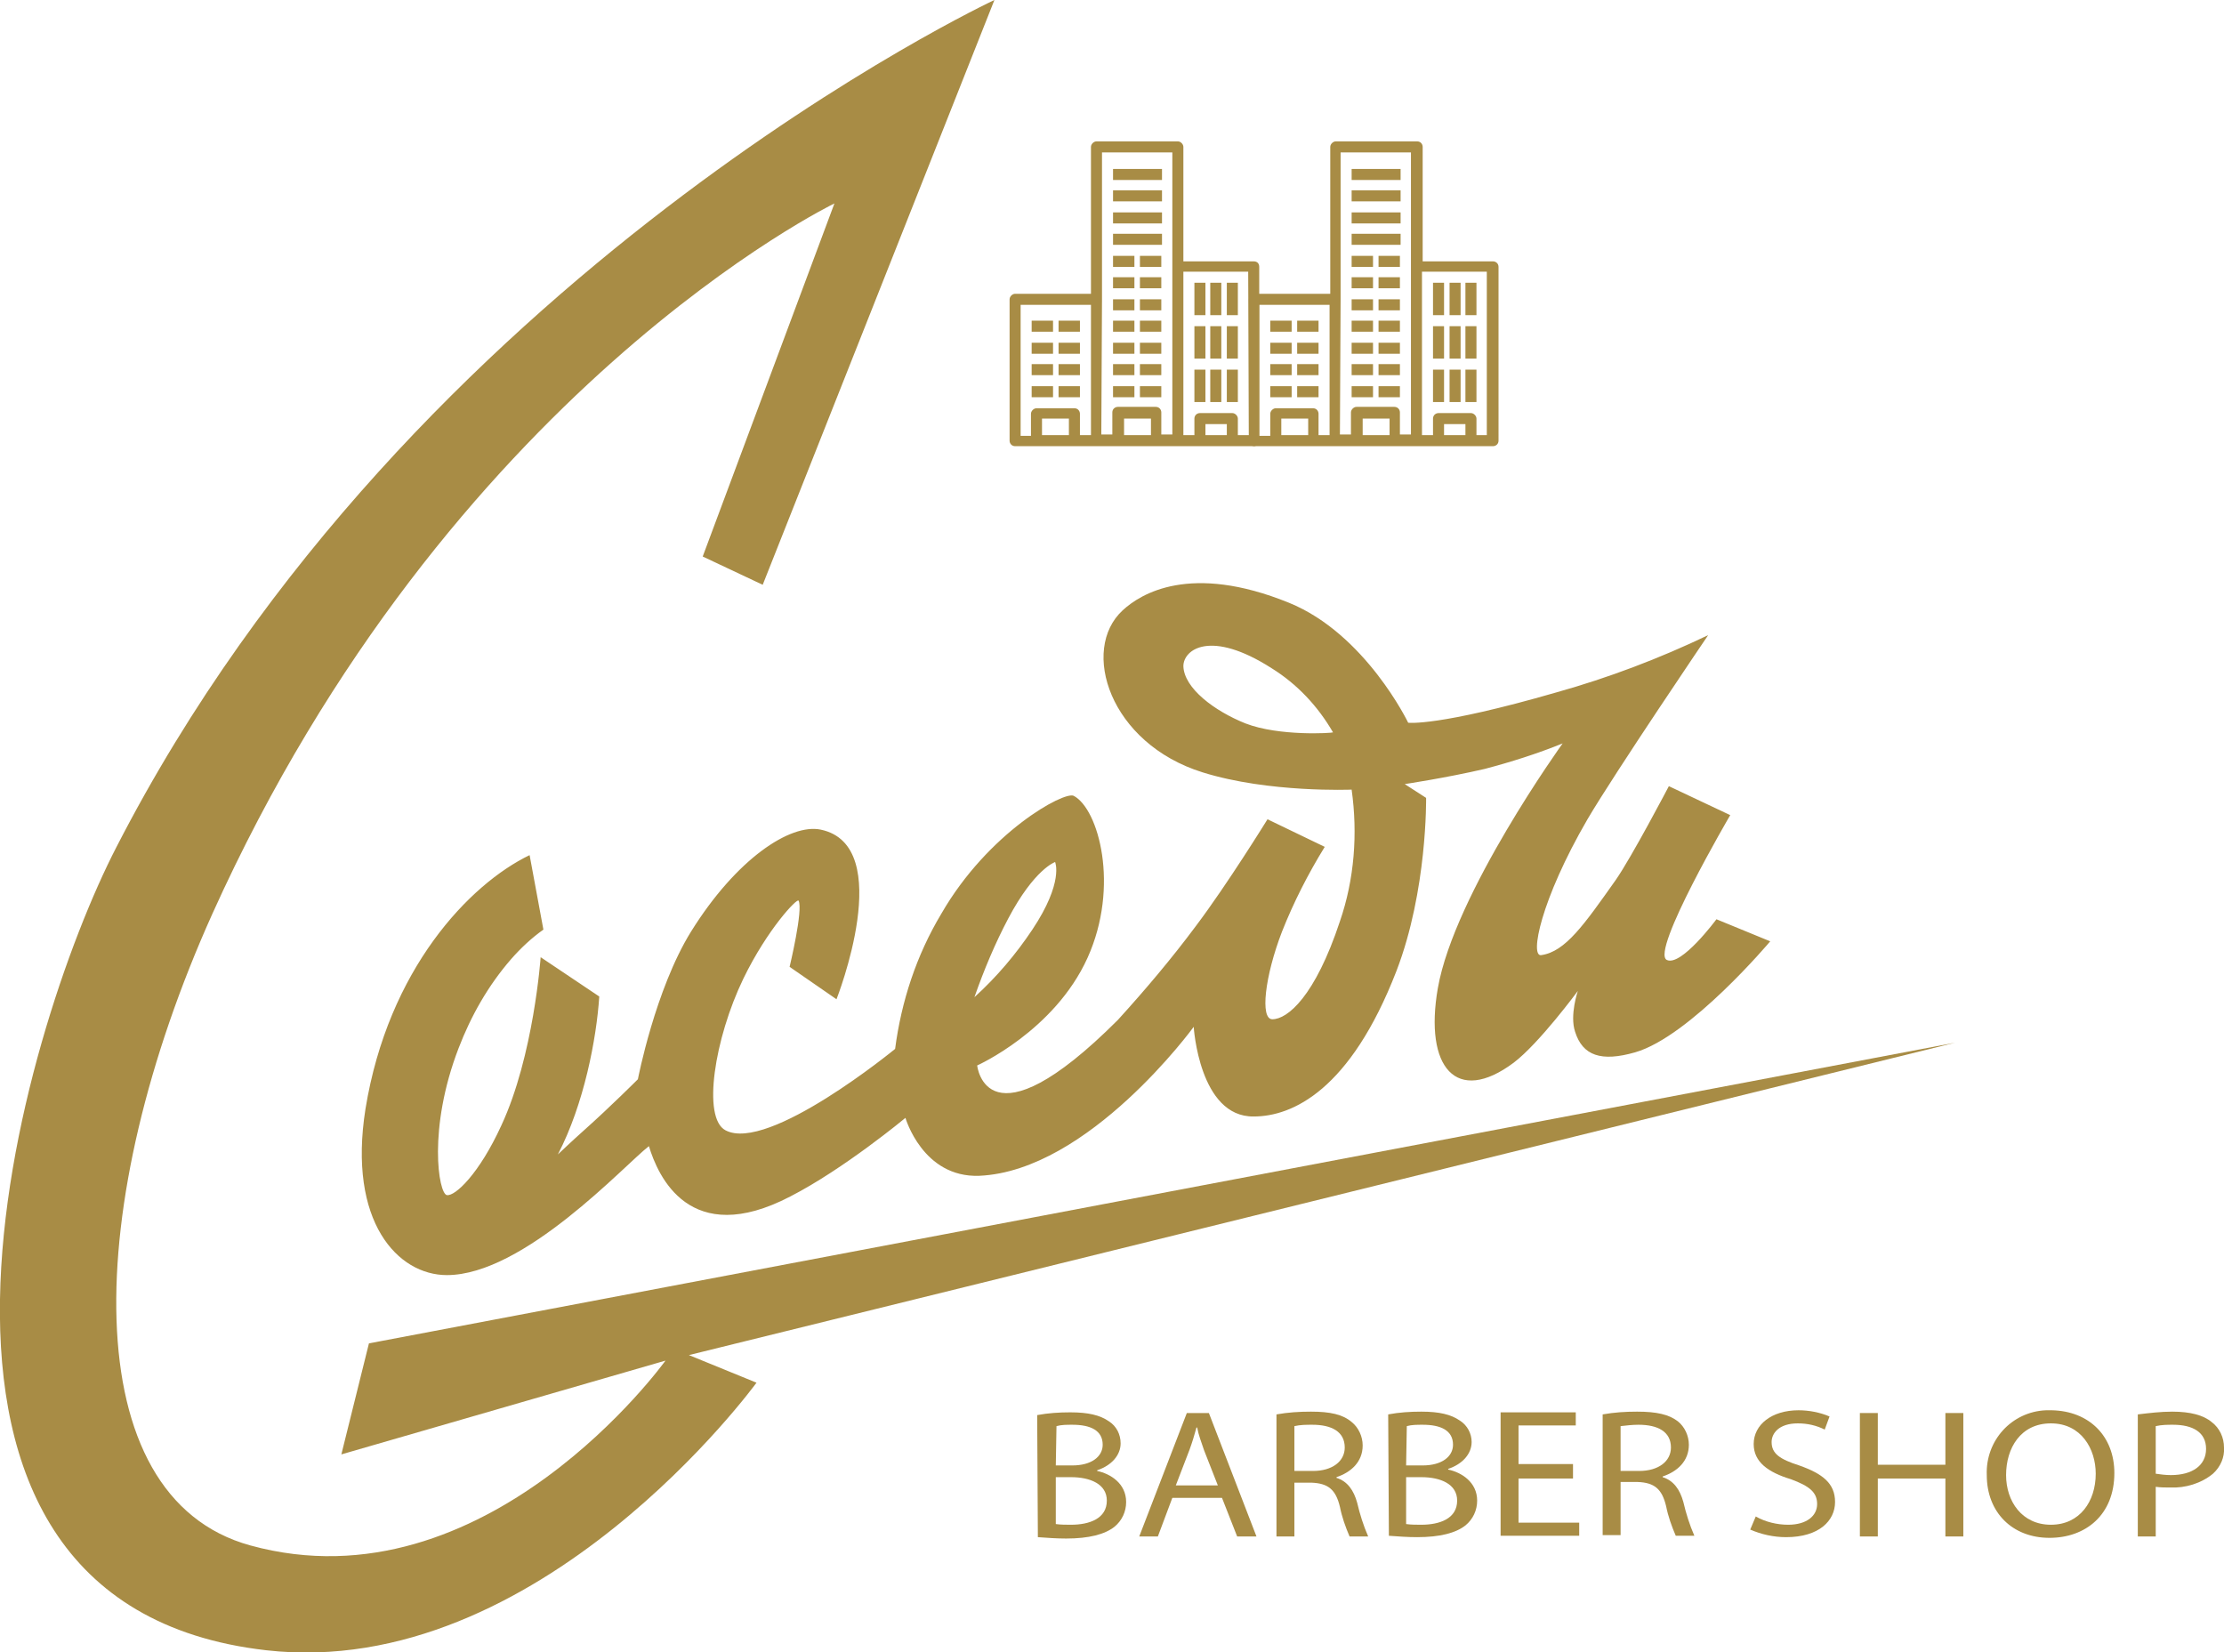 <?xml version="1.0" encoding="UTF-8"?> <!-- Generator: Adobe Illustrator 24.0.2, SVG Export Plug-In . SVG Version: 6.00 Build 0) --> <svg xmlns="http://www.w3.org/2000/svg" xmlns:xlink="http://www.w3.org/1999/xlink" id="Слой_1" x="0px" y="0px" viewBox="0 0 322.5 239.6" style="enable-background:new 0 0 322.5 239.6;" xml:space="preserve"> <style type="text/css"> .st0{fill:#A88C45;} </style> <g id="Слой_2_1_"> <g id="Слой_1-2"> <path class="st0" d="M248.9,133.3c0,0-5.1,6.9-7.2,5.9c-2.4-1.2,9.2-21,9.2-21L242,114c0,0-5.4,10.3-7.7,13.6 c-4.6,6.5-7.3,10.4-10.8,10.9c-1.7,0.3-0.1-8,6.7-19.7c4-6.8,17.5-26.7,17.5-26.7c-7.1,3.4-14.5,6.2-22,8.3 c-17.3,5-21.5,4.4-21.5,4.4s-6.2-12.9-17.3-17.4c-14.3-5.8-21.5-1.3-24.1,1.1c-6.2,5.7-1.9,19.3,11.6,23.5 c9.6,3,21.6,2.5,21.6,2.5c0.9,6.4,0.4,13-1.7,19.1c-3.6,10.9-7.6,14.2-9.8,14.2c-1.8,0-1.1-6.2,1.4-12.7c1.7-4.3,3.8-8.4,6.2-12.3 l-8.3-4c0,0-5.8,9.4-10.4,15.5c-3.5,4.7-7.3,9.2-11.3,13.6c-19.1,19.1-20.4,6.6-20.4,6.6s11.2-5,16-15.6c4.7-10.4,1.6-21.6-2-23.5 c-1.4-0.7-12.4,5.3-19.2,17.1c-3.6,6-5.8,12.7-6.7,19.6c0,0-18.4,15.1-24.6,11.8c-3.4-1.8-1.6-13.3,2.6-22 c3.5-7.2,7.8-11.7,8-11.3c0.7,1.3-1.3,9.6-1.3,9.6l6.8,4.7c0,0,8.8-22.3-2.3-24.6c-4.4-0.9-12.2,4.2-18.8,14.8 c-5.2,8.4-7.7,21.4-7.7,21.4s-4,4-7.7,7.3c-1.8,1.6-3.9,3.6-3.9,3.6c3.8-7.3,5.6-16.8,6-22.9l-8.5-5.7c0,0-1,14.3-5.7,24.4 c-3.2,7-6.7,10.3-7.9,10.1s-2.8-9.6,1.7-21.3c1.8-4.7,4.3-9.1,7.6-12.9c1.4-1.6,3-3.1,4.7-4.3l-2-10.8 c-8.7,4.2-20.5,16.5-23.8,36.8c-2.6,16.4,4.7,24.1,11.8,24.1c11.2,0,25.8-16,29.3-18.7c1.3,4.3,5.9,14.9,20.5,7.3 c7.8-4,16.7-11.4,16.7-11.4s2.5,8.7,10.7,8.4c15.9-0.7,31.1-21.6,31.1-21.6s0.8,13.1,8.7,13c5.6,0,14-3.8,20.7-21.1 c4.5-11.7,4.3-25.1,4.3-25.1l-3.1-2c0,0,6-0.9,11.6-2.2c3.8-1,7.6-2.2,11.3-3.7c0,0-15.7,21.8-18.1,35.5c-2,11.5,2.7,17,11,10.8 c3.7-2.8,9.3-10.4,9.3-10.4s-1.2,3.5-0.4,5.9c1.1,3.5,3.8,4.4,8.7,3c8-2.3,19.6-16.1,19.6-16.1L248.9,133.3z M180.6,104.9 c-4.5-1.8-8.9-5.1-9-8.3c0-2.4,3.9-5.4,12.8,0.3c3.7,2.3,6.7,5.5,8.9,9.3C193.2,106.3,185.5,106.8,180.6,104.9z M146.2,133.2 c3.8-7.2,6.8-8.2,6.8-8.2s1.3,2.9-3.3,9.8c-2.4,3.6-5.2,6.9-8.4,9.8C142.7,140.6,144.3,136.8,146.2,133.2z"></path> <path class="st0" d="M99.9,196.5l183.6-45.3l-230,43.6l-4,16.1l47-13.6c0,0-26,36.2-60.2,26.8c-25.5-7-24.4-49.6-5.5-91.6 c34.3-76,90.2-103,90.2-103l-19.1,51.2l8.7,4.1L144.2,0c0,0-84.5,39.5-127.3,122.8C3.2,149.3-21.7,232.4,38.6,239.3 c39.6,4.5,71.1-38.8,71.1-38.8L99.9,196.5z"></path> <rect x="149.6" y="46.5" class="st0" width="3.1" height="1.6"></rect> <rect x="161.4" y="46.5" class="st0" width="3.1" height="1.6"></rect> <rect x="161.4" y="43.4" class="st0" width="3.1" height="1.6"></rect> <rect x="161.4" y="40.2" class="st0" width="3.1" height="1.6"></rect> <rect x="161.4" y="37.1" class="st0" width="3.1" height="1.6"></rect> <rect x="161.4" y="33.9" class="st0" width="7.1" height="1.6"></rect> <rect x="161.4" y="30.8" class="st0" width="7.1" height="1.6"></rect> <rect x="161.4" y="27.6" class="st0" width="7.1" height="1.6"></rect> <rect x="161.4" y="24.5" class="st0" width="7.1" height="1.6"></rect> <rect x="149.6" y="49.7" class="st0" width="3.1" height="1.6"></rect> <rect x="161.4" y="49.7" class="st0" width="3.1" height="1.6"></rect> <rect x="149.6" y="52.8" class="st0" width="3.1" height="1.6"></rect> <rect x="161.4" y="52.8" class="st0" width="3.1" height="1.6"></rect> <rect x="149.6" y="56" class="st0" width="3.1" height="1.6"></rect> <rect x="161.4" y="56" class="st0" width="3.1" height="1.6"></rect> <rect x="153.5" y="46.5" class="st0" width="3.1" height="1.6"></rect> <rect x="165.3" y="46.5" class="st0" width="3.1" height="1.6"></rect> <rect x="165.3" y="43.4" class="st0" width="3.1" height="1.6"></rect> <rect x="165.3" y="40.2" class="st0" width="3.1" height="1.6"></rect> <rect x="165.3" y="37.1" class="st0" width="3.1" height="1.6"></rect> <rect x="153.5" y="49.7" class="st0" width="3.1" height="1.6"></rect> <rect x="165.3" y="49.7" class="st0" width="3.1" height="1.6"></rect> <rect x="153.5" y="52.8" class="st0" width="3.1" height="1.6"></rect> <rect x="165.3" y="52.8" class="st0" width="3.1" height="1.6"></rect> <rect x="153.5" y="56" class="st0" width="3.1" height="1.6"></rect> <rect x="165.3" y="56" class="st0" width="3.1" height="1.6"></rect> <path class="st0" d="M181.8,37.9h-10.2V21.3c0-0.4-0.4-0.8-0.8-0.8H159c-0.4,0-0.8,0.4-0.8,0.8v21.3h-11c-0.4,0-0.8,0.4-0.8,0.8 v20.5c0,0.4,0.3,0.8,0.8,0.8l0,0h34.6c0.4,0,0.8-0.3,0.8-0.8V38.7C182.6,38.2,182.3,37.9,181.8,37.9L181.8,37.9z M148,44.2h10.2 v18.9h-1.6V60c0-0.4-0.3-0.8-0.8-0.8l0,0h-5.5c-0.4,0-0.8,0.4-0.8,0.8v3.2H148V44.2z M151.1,63.1v-2.4h3.9v2.4H151.1z M159.8,43.4 V22.1H170V63h-1.6v-3.2c0-0.4-0.3-0.8-0.8-0.8l0,0h-5.5c-0.4,0-0.8,0.3-0.8,0.8l0,0V63h-1.6L159.8,43.4z M163,63.1v-2.4h3.9v2.4 H163z M174.8,63.1v-1.6h3.1v1.6H174.8z M181.1,63.1h-1.6v-2.4c0-0.4-0.4-0.8-0.8-0.8H174c-0.4,0-0.8,0.3-0.8,0.8l0,0v2.4h-1.6 V39.4h9.4L181.1,63.1z"></path> <rect x="173.2" y="41" class="st0" width="1.6" height="4.7"></rect> <rect x="173.2" y="47.3" class="st0" width="1.6" height="4.7"></rect> <rect x="173.2" y="53.6" class="st0" width="1.6" height="4.7"></rect> <rect x="177.9" y="41" class="st0" width="1.6" height="4.7"></rect> <rect x="177.9" y="47.3" class="st0" width="1.6" height="4.7"></rect> <rect x="177.9" y="53.6" class="st0" width="1.6" height="4.7"></rect> <rect x="175.5" y="41" class="st0" width="1.6" height="4.7"></rect> <rect x="175.5" y="47.3" class="st0" width="1.6" height="4.7"></rect> <rect x="175.5" y="53.6" class="st0" width="1.6" height="4.7"></rect> <rect x="184.2" y="46.5" class="st0" width="3.1" height="1.6"></rect> <rect x="196" y="46.5" class="st0" width="3.1" height="1.6"></rect> <rect x="196" y="43.4" class="st0" width="3.1" height="1.6"></rect> <rect x="196" y="40.2" class="st0" width="3.1" height="1.6"></rect> <rect x="196" y="37.1" class="st0" width="3.1" height="1.6"></rect> <rect x="196" y="33.9" class="st0" width="7.1" height="1.6"></rect> <rect x="196" y="30.8" class="st0" width="7.1" height="1.6"></rect> <rect x="196" y="27.6" class="st0" width="7.1" height="1.6"></rect> <rect x="196" y="24.5" class="st0" width="7.1" height="1.6"></rect> <rect x="184.2" y="49.7" class="st0" width="3.1" height="1.6"></rect> <rect x="196" y="49.7" class="st0" width="3.1" height="1.6"></rect> <rect x="184.2" y="52.8" class="st0" width="3.1" height="1.6"></rect> <rect x="196" y="52.8" class="st0" width="3.1" height="1.6"></rect> <rect x="184.2" y="56" class="st0" width="3.1" height="1.6"></rect> <rect x="196" y="56" class="st0" width="3.1" height="1.6"></rect> <rect x="188.1" y="46.5" class="st0" width="3.1" height="1.6"></rect> <rect x="199.9" y="46.5" class="st0" width="3.1" height="1.6"></rect> <rect x="199.9" y="43.4" class="st0" width="3.1" height="1.6"></rect> <rect x="199.9" y="40.2" class="st0" width="3.1" height="1.6"></rect> <rect x="199.9" y="37.1" class="st0" width="3.1" height="1.6"></rect> <rect x="188.1" y="49.7" class="st0" width="3.1" height="1.6"></rect> <rect x="199.9" y="49.7" class="st0" width="3.1" height="1.6"></rect> <rect x="188.1" y="52.8" class="st0" width="3.1" height="1.6"></rect> <rect x="199.9" y="52.8" class="st0" width="3.1" height="1.6"></rect> <rect x="188.1" y="56" class="st0" width="3.1" height="1.6"></rect> <rect x="199.9" y="56" class="st0" width="3.1" height="1.6"></rect> <path class="st0" d="M216.5,37.9h-10.2V21.3c0-0.4-0.3-0.8-0.8-0.8h-11.8c-0.4,0-0.8,0.4-0.8,0.8v21.3h-11c-0.4,0-0.8,0.4-0.8,0.8 v20.5c0,0.4,0.3,0.8,0.8,0.8l0,0h34.6c0.4,0,0.8-0.3,0.8-0.8V38.7C217.3,38.2,216.9,37.9,216.5,37.9L216.5,37.9z M182.6,44.2h10.2 v18.9h-1.6V60c0-0.4-0.3-0.8-0.8-0.8l0,0H185c-0.4,0-0.8,0.4-0.8,0.8v3.2h-1.6L182.6,44.2z M185.8,63.1v-2.4h3.9v2.4H185.8z M194.4,43.4V22.1h10.2V63H203v-3.2c0-0.4-0.3-0.8-0.8-0.8l0,0h-5.5c-0.4,0-0.8,0.4-0.8,0.8V63h-1.6L194.4,43.4z M197.6,63.1v-2.4 h3.9v2.4H197.6z M209.4,63.1v-1.6h3.1v1.6H209.4z M215.7,63.1h-1.6v-2.4c0-0.4-0.4-0.8-0.8-0.8h-4.7c-0.4,0-0.8,0.3-0.8,0.8l0,0 v2.4h-1.6V39.4h9.4v23.7H215.7z"></path> <rect x="207.8" y="41" class="st0" width="1.6" height="4.7"></rect> <rect x="207.8" y="47.3" class="st0" width="1.6" height="4.7"></rect> <rect x="207.8" y="53.6" class="st0" width="1.6" height="4.7"></rect> <rect x="212.5" y="41" class="st0" width="1.6" height="4.7"></rect> <rect x="212.5" y="47.3" class="st0" width="1.6" height="4.7"></rect> <rect x="212.5" y="53.6" class="st0" width="1.6" height="4.7"></rect> <rect x="210.2" y="41" class="st0" width="1.6" height="4.7"></rect> <rect x="210.2" y="47.3" class="st0" width="1.6" height="4.7"></rect> <rect x="210.2" y="53.6" class="st0" width="1.6" height="4.7"></rect> <path class="st0" d="M150.4,205.2c1.6-0.3,3.2-0.4,4.8-0.4c2.6,0,4.3,0.4,5.6,1.3c1.1,0.7,1.7,1.9,1.7,3.2c0,1.7-1.3,3.2-3.4,3.9 v0.1c1.9,0.4,4.2,1.8,4.2,4.5c0,1.4-0.6,2.7-1.7,3.6c-1.4,1.1-3.7,1.7-7,1.7c-1.4,0-2.7-0.1-4.1-0.2L150.4,205.2z M153.1,212.5 h2.4c2.8,0,4.4-1.3,4.4-3c0-2.1-1.8-2.9-4.4-2.9c-0.8,0-1.6,0-2.3,0.2L153.1,212.5L153.1,212.5z M153.1,221 c0.7,0.1,1.5,0.1,2.2,0.1c2.7,0,5.2-0.9,5.2-3.5c0-2.4-2.4-3.4-5.2-3.4h-2.2V221z"></path> <path class="st0" d="M170,217.2l-2.1,5.6h-2.7l6.9-17.9h3.2l6.9,17.9h-2.8l-2.2-5.6H170z M176.6,215.4l-2-5.1 c-0.4-1.2-0.8-2.2-1-3.3h-0.1c-0.3,1.1-0.6,2.1-1,3.2l-2,5.2L176.6,215.4z"></path> <path class="st0" d="M185.1,205.1c1.7-0.3,3.3-0.4,5-0.4c2.8,0,4.6,0.4,5.9,1.5c1,0.8,1.6,2.1,1.6,3.4c0,2.4-1.7,3.9-3.8,4.6v0.1 c1.6,0.5,2.5,1.8,3,3.6c0.4,1.7,0.9,3.3,1.6,4.9h-2.7c-0.6-1.4-1.1-2.8-1.4-4.3c-0.6-2.5-1.7-3.4-4.1-3.5h-2.5v7.8h-2.6V205.1z M187.7,213.3h2.7c2.8,0,4.6-1.4,4.6-3.4c0-2.3-1.9-3.3-4.7-3.3c-0.9,0-1.7,0-2.6,0.2V213.3z"></path> <path class="st0" d="M201.3,205.1c1.6-0.3,3.2-0.4,4.8-0.4c2.6,0,4.3,0.4,5.6,1.3c1.1,0.7,1.7,1.9,1.7,3.1c0,1.7-1.3,3.2-3.4,3.9 v0.1c1.9,0.4,4.2,1.8,4.2,4.5c0,1.4-0.6,2.7-1.7,3.6c-1.4,1.1-3.7,1.7-7,1.7c-1.4,0-2.7-0.1-4.1-0.2L201.3,205.1z M203.9,212.5 h2.4c2.8,0,4.4-1.3,4.4-3c0-2.1-1.8-2.9-4.4-2.9c-0.8,0-1.6,0-2.3,0.2L203.9,212.5L203.9,212.5z M203.9,221 c0.7,0.1,1.5,0.1,2.2,0.1c2.7,0,5.2-0.9,5.2-3.5c0-2.4-2.4-3.4-5.2-3.4h-2.2V221z"></path> <path class="st0" d="M228.1,214.4h-7.9v6.4h8.8v1.9h-11.4v-17.9h10.9v1.9h-8.3v5.6h7.9V214.4z"></path> <path class="st0" d="M232.4,205.1c1.7-0.3,3.3-0.4,5-0.4c2.8,0,4.6,0.4,5.9,1.4c1,0.8,1.6,2.1,1.6,3.4c0,2.4-1.7,3.9-3.8,4.6v0.1 c1.6,0.5,2.5,1.8,3,3.6c0.4,1.7,0.9,3.3,1.6,4.9H243c-0.6-1.4-1.1-2.8-1.4-4.3c-0.6-2.5-1.7-3.4-4.1-3.5H235v7.7h-2.6V205.1z M235,213.3h2.7c2.8,0,4.6-1.4,4.6-3.4c0-2.3-1.9-3.3-4.7-3.3c-0.9,0-1.7,0.1-2.6,0.2V213.3z"></path> <path class="st0" d="M254.6,219.9c1.4,0.8,3.1,1.2,4.7,1.2c2.7,0,4.2-1.3,4.2-3s-1.1-2.6-3.8-3.6c-3.3-1-5.4-2.5-5.4-5.1 c0-2.8,2.6-4.9,6.5-4.9c1.5,0,3.1,0.3,4.5,0.9l-0.7,1.9c-1.2-0.6-2.5-0.9-3.9-0.9c-2.8,0-3.8,1.5-3.8,2.7c0,1.7,1.2,2.5,4,3.4 c3.4,1.2,5.2,2.6,5.2,5.3s-2.3,5.1-7.1,5.1c-1.8,0-3.6-0.4-5.2-1.1L254.6,219.9z"></path> <path class="st0" d="M272.3,204.9v7.5h9.8v-7.5h2.6v17.9h-2.6v-8.4h-9.8v8.4h-2.6v-17.9H272.3z"></path> <path class="st0" d="M306.6,213.6c0,6.1-4.2,9.4-9.4,9.4c-5.4,0-9.1-3.7-9.1-9.1c-0.2-5,3.6-9.2,8.6-9.4c0.3,0,0.5,0,0.8,0 C303,204.6,306.6,208.3,306.6,213.6z M290.9,213.9c0,3.8,2.3,7.2,6.5,7.2s6.5-3.4,6.5-7.4c0-3.6-2.1-7.3-6.5-7.3 S290.9,210,290.9,213.9L290.9,213.9z"></path> <path class="st0" d="M310,205.1c1.7-0.2,3.3-0.4,5-0.4c2.6,0,4.5,0.5,5.7,1.5c1.2,0.9,1.8,2.3,1.8,3.7c0.1,1.4-0.5,2.8-1.6,3.8 c-1.7,1.4-4,2.1-6.2,2c-0.7,0-1.4,0-2.1-0.1v7.2H310V205.1z M312.6,213.7c0.7,0.1,1.4,0.2,2.2,0.2c3.1,0,5.1-1.4,5.1-3.8 s-1.9-3.5-4.8-3.5c-0.8,0-1.6,0-2.5,0.2L312.6,213.7L312.6,213.7z"></path> </g> </g> </svg> 